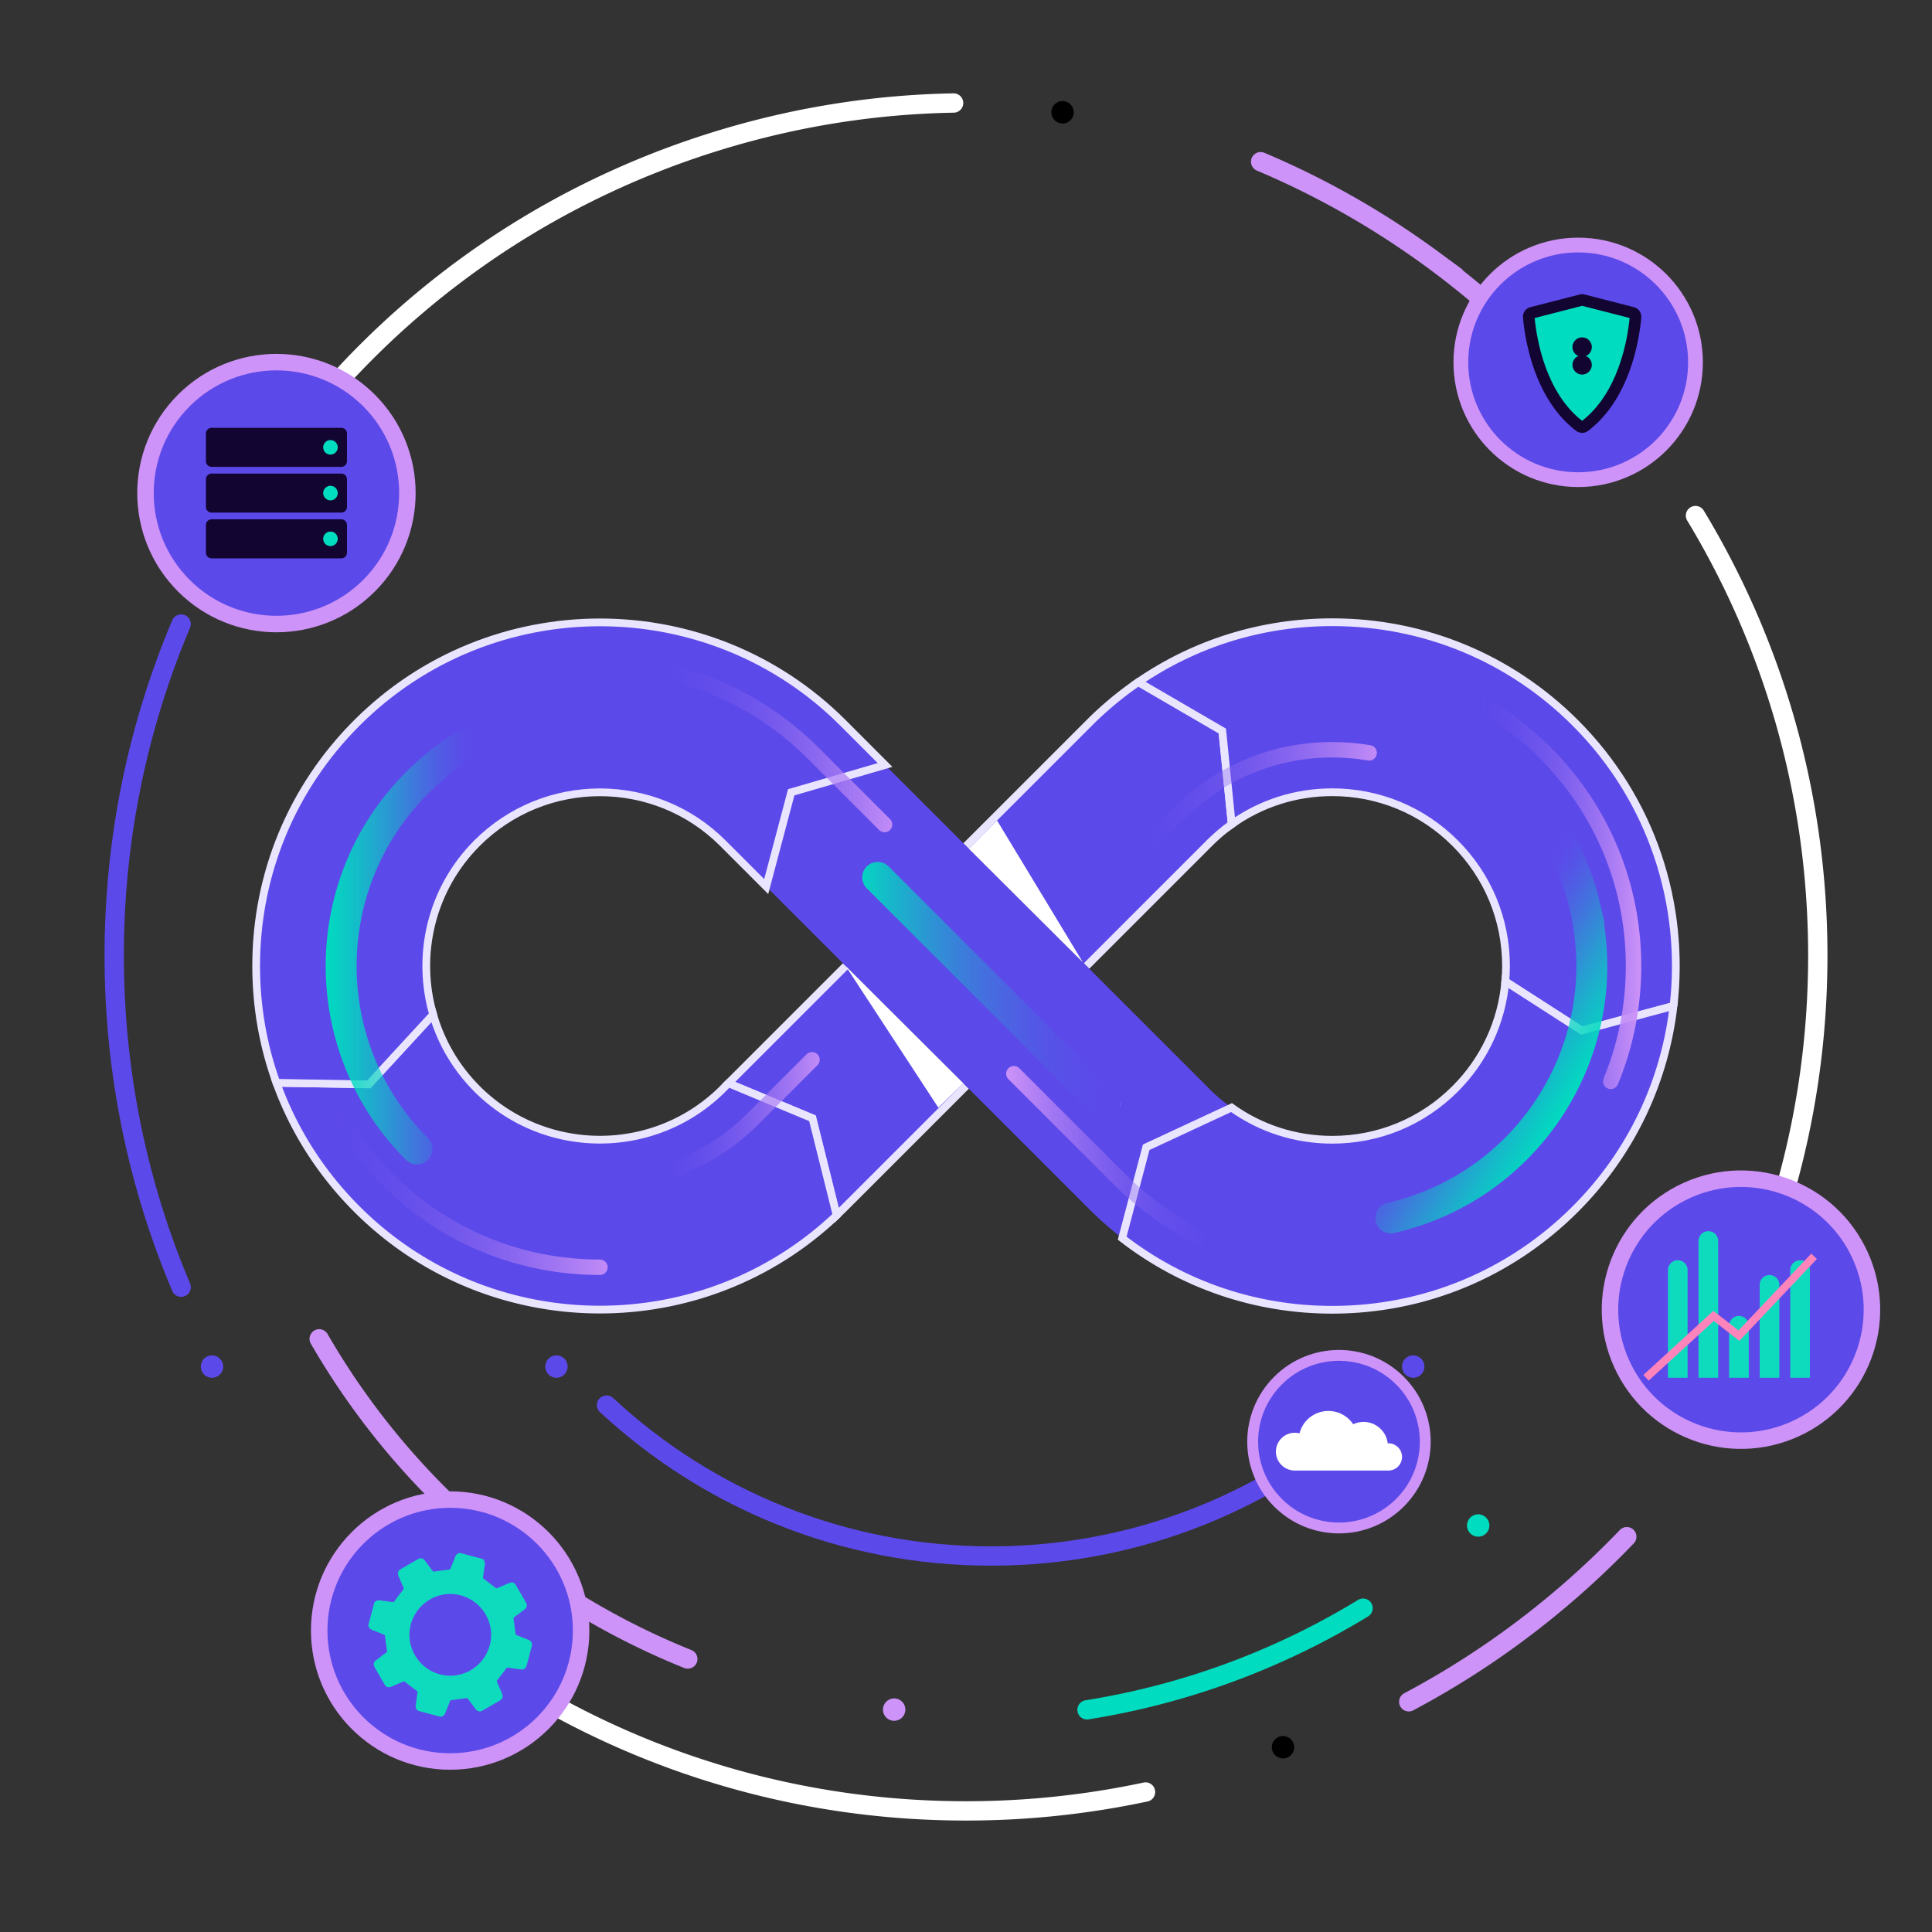<svg xmlns="http://www.w3.org/2000/svg" viewBox="0 0 500 500" xml:space="preserve">
  <rect x="0" y="0" width="500" height="500" fill="#333333" stroke="none"/>
  <path style="fill:#5c49ea" d="M49.445 147.084a2.896 2.896 0 1 1 5.792 0 2.896 2.896 0 0 1-5.792 0m2.523 206.583a2.895 2.895 0 1 1 5.79 0 2.895 2.895 0 0 1-5.79 0"/>
  <path d="M450.555 329.05a2.896 2.896 0 1 1 5.792 0 2.896 2.896 0 0 1-5.792 0m-346.857 90.036a2.895 2.895 0 0 1 5.792 0 2.896 2.896 0 1 1-5.792 0m225.449 33.096a2.895 2.895 0 0 1 2.896-2.895 2.895 2.895 0 1 1 0 5.791 2.896 2.896 0 0 1-2.896-2.896"/>
  <path style="fill:#cd93f8" d="M228.511 442.501a2.896 2.896 0 1 1 5.791 0 2.896 2.896 0 0 1-5.791 0"/>
  <path style="fill:#5c49ea" d="M141.114 353.667a2.895 2.895 0 1 1 5.79 0 2.895 2.895 0 0 1-5.79 0m221.732 0a2.895 2.895 0 0 1 2.896-2.895 2.895 2.895 0 1 1 0 5.791 2.896 2.896 0 0 1-2.896-2.896"/>
  <path style="fill:#00dcbf" d="M379.66 394.799a2.895 2.895 0 1 1 5.79 0 2.895 2.895 0 0 1-5.79 0"/>
  <path d="M422.26 117.784a2.896 2.896 0 1 1 5.792 0 2.896 2.896 0 0 1-5.792 0M272.095 29.06a2.896 2.896 0 1 1 5.792 0 2.896 2.896 0 0 1-5.792 0"/>
  <path style="fill:none;stroke:#cd93f8;stroke-width:5;stroke-linecap:round;stroke-miterlimit:10" d="M326.252 41.845c15.544 6.57 30.571 15.053 44.756 25.497a221 221 0 0 1 22.943 19.42"/>
  <path style="fill:none;stroke:#00dcbf;stroke-width:5;stroke-linecap:round;stroke-miterlimit:10" d="M352.761 416.191a196.4 196.4 0 0 1-71.436 26.31"/>
  <path style="fill:none;stroke:#5c49ea;stroke-width:5;stroke-linecap:round;stroke-miterlimit:10" d="M46.881 333.122c-11.157-26.375-17.326-55.373-17.326-85.813 0-30.437 6.169-59.433 17.324-85.807"/>
  <path style="fill:none;stroke:#fff;stroke-width:5;stroke-linecap:round;stroke-miterlimit:10" d="M438.791 133.432c20.091 33.237 31.654 72.207 31.654 113.878 0 22.069-3.243 43.38-9.278 63.484M84.65 101.943c25.547-29.252 59.151-52.124 98.846-64.804 21.022-6.715 42.31-10.111 63.296-10.479m49.668 437.112a222.2 222.2 0 0 1-46.46 4.884c-42.15 0-81.549-11.782-115.082-32.231"/>
  <path style="fill:none;stroke:#cd93f8;stroke-width:5;stroke-linecap:round;stroke-miterlimit:10" d="M421.013 397.696a224 224 0 0 1-14.331 13.692c-13.16 11.508-27.297 21.179-42.099 29.033M178 429.35c-40.304-16.21-73.884-45.611-95.393-82.859"/>
  <path style="fill:none;stroke:#5c49ea;stroke-width:5;stroke-linecap:round;stroke-miterlimit:10" d="M355.986 363.633c-26.104 24.239-61.074 39.061-99.506 39.061s-73.403-14.822-99.507-39.061"/>
  <g/>
  <path style="fill:#5c49ea;stroke:#eae5ff;stroke-width:2;stroke-miterlimit:10" d="m250.024 281.06-31.85 31.85c-.55.55-1.1 1.08-1.65 1.61l-6.26-25.11-21.75-9.07 30.34-30.34"/>
  <path style="fill:#5c49ea;stroke:#eae5ff;stroke-width:2;stroke-miterlimit:10" d="M216.524 314.52c-17.13 16.27-39.2 24.4-61.26 24.4-22.79 0-45.57-8.67-62.91-26.01-9.4-9.4-16.44-20.53-20.81-32.68l23.89.4 16.66-18.08c2.03 7.05 5.83 13.7 11.37 19.25 17.53 17.53 46.06 17.53 63.59 0l1.46-1.46 21.75 9.07zm64.67-64.52 31.8-31.8c1.81-1.8 3.74-3.44 5.78-4.89l-2.44-24.14-21.74-12.65a89.6 89.6 0 0 0-12.72 10.57l-31.85 31.85"/>
  <path style="fill:#5c49ea;stroke:#eae5ff;stroke-width:2;stroke-miterlimit:10" d="m433.104 260.34-23.74 6.37-19.79-12.73c.12-1.32.18-2.64.18-3.98 0-12.01-4.68-23.3-13.17-31.8-8.49-8.49-19.79-13.17-31.8-13.17-9.45 0-18.46 2.9-26.01 8.28l-2.44-24.14-21.74-12.65c14.67-10.07 32.02-15.49 50.19-15.49 23.77 0 46.11 9.26 62.91 26.06 19.97 19.97 28.45 47.16 25.41 73.25z"/>
  <path style="fill:#5c49ea" d="m318.714 286.64-22.08 10.27-6.21 23.53a91 91 0 0 1-8.55-7.53l-31.85-31.85-31.17-31.06-20.56-20.56 6.47-24.39 24.29-7.07 20.97 20.96 31.17 31.06 31.8 31.8a44.3 44.3 0 0 0 5.72 4.84"/>
  <path style="fill:#ffffff" d="m218.854 250 23.994 36.66 6.466-6.308zm61.397-.94-22.212-36.718-7.308 7.302z"/>
  <path style="fill:#5c49ea;stroke:#eae5ff;stroke-width:2;stroke-miterlimit:10" d="M433.104 260.34c-2.22 19.22-10.69 37.85-25.41 52.57-16.8 16.8-39.14 26.06-62.91 26.06-19.93 0-38.86-6.51-54.36-18.53l6.21-23.53 22.08-10.27c7.56 5.41 16.59 8.33 26.07 8.33 12.01 0 23.31-4.68 31.8-13.17 7.54-7.55 12.08-17.31 12.99-27.82l19.79 12.73zm-204.05-62.36-24.29 7.07-6.47 24.39-11.24-11.24c-8.76-8.76-20.28-13.15-31.79-13.15-11.52 0-23.03 4.39-31.8 13.15-11.98 11.99-15.78 29.11-11.37 44.35l-16.66 18.08-23.89-.4c-3.46-9.56-5.25-19.76-5.25-30.23 0-23.76 9.25-46.11 26.06-62.91 34.69-34.69 91.13-34.69 125.82 0z"/>
  <linearGradient id="a" gradientUnits="userSpaceOnUse" x1="169.409" y1="288.942" x2="212.14" y2="288.942">
    <stop offset="0" style="stop-color:#cd93f8"/>
    <stop offset="0" style="stop-color:#5c49ea;stop-opacity:0"/>
    <stop offset="1" style="stop-color:#c78ff7;stop-opacity:.95"/>
  </linearGradient>
  <path style="fill:none;stroke:url(#a);stroke-width:4;stroke-linecap:round;stroke-miterlimit:10" d="m210.14 274.269-15.305 15.305c-6.646 6.647-14.669 11.415-23.426 14.04"/>
  <linearGradient id="b" gradientUnits="userSpaceOnUse" x1="82.674" y1="305.587" x2="157.26" y2="305.587">
    <stop offset="0" style="stop-color:#cd93f8"/>
    <stop offset="0" style="stop-color:#5c49ea;stop-opacity:0"/>
    <stop offset="1" style="stop-color:#c78ff7;stop-opacity:.95"/>
  </linearGradient>
  <path style="fill:none;stroke:url(#b);stroke-width:4;stroke-linecap:round;stroke-miterlimit:10" d="M155.26 327.967c-20.825 0-40.405-8.11-55.131-22.836-6.472-6.473-11.666-13.882-15.456-21.923"/>
  <linearGradient id="c" gradientUnits="userSpaceOnUse" x1="168.59" y1="193.463" x2="230.919" y2="193.463">
    <stop offset="0" style="stop-color:#cd93f8"/>
    <stop offset="0" style="stop-color:#5c49ea;stop-opacity:0"/>
    <stop offset="1" style="stop-color:#c78ff7;stop-opacity:.95"/>
  </linearGradient>
  <path style="fill:none;stroke:url(#c);stroke-width:4;stroke-linecap:round;stroke-miterlimit:10" d="M170.59 173.531c14.983 2.971 28.758 10.294 39.802 21.338l18.527 18.527"/>
  <linearGradient id="d" gradientUnits="userSpaceOnUse" x1="260.394" y1="299.97" x2="316.935" y2="299.97">
    <stop offset="0" style="stop-color:#cd93f8"/>
    <stop offset="1" style="stop-color:#5c49ea;stop-opacity:0"/>
  </linearGradient>
  <path style="fill:none;stroke:url(#d);stroke-width:4;stroke-linecap:round;stroke-miterlimit:10" d="M314.935 322.071c-9.339-3.868-17.915-9.577-25.278-16.94l-27.263-27.262"/>
  <linearGradient id="e" gradientUnits="userSpaceOnUse" x1="380.797" y1="230.869" x2="424.755" y2="230.869">
    <stop offset="0" style="stop-color:#5c49ea;stop-opacity:0"/>
    <stop offset="1" style="stop-color:#cd93f8"/>
  </linearGradient>
  <path style="fill:none;stroke:url(#e);stroke-width:4;stroke-linecap:round;stroke-miterlimit:10" d="M382.797 181.885a78.3 78.3 0 0 1 17.121 12.983c14.726 14.726 22.836 34.306 22.836 55.131 0 10.413-2.028 20.514-5.896 29.853"/>
  <linearGradient id="f" gradientUnits="userSpaceOnUse" x1="292.06" y1="207.806" x2="356.332" y2="207.806">
    <stop offset="0" style="stop-color:#cd93f8"/>
    <stop offset="0" style="stop-color:#5c49ea;stop-opacity:0"/>
    <stop offset="1" style="stop-color:#c78ff7;stop-opacity:.95"/>
  </linearGradient>
  <path style="fill:none;stroke:url(#f);stroke-width:4;stroke-linecap:round;stroke-miterlimit:10" d="m294.06 221.579 11.154-11.153c10.57-10.571 24.625-16.392 39.574-16.392 3.232 0 6.422.272 9.545.805"/>
  <linearGradient id="g" gradientUnits="userSpaceOnUse" x1="84.294" y1="243.701" x2="129.38" y2="243.701">
    <stop offset="0" style="stop-color:#00dcbf"/>
    <stop offset=".193" style="stop-color:#02d9c0;stop-opacity:.783"/>
    <stop offset=".335" style="stop-color:#08d0c3;stop-opacity:.624"/>
    <stop offset=".461" style="stop-color:#12c0c7;stop-opacity:.483"/>
    <stop offset=".577" style="stop-color:#20a9ce;stop-opacity:.353"/>
    <stop offset=".686" style="stop-color:#328cd6;stop-opacity:.231"/>
    <stop offset=".789" style="stop-color:#4869e1;stop-opacity:.115"/>
    <stop offset=".851" style="stop-color:#5850e8;stop-opacity:.046"/>
    <stop offset=".885" style="stop-color:#5b4be9;stop-opacity:.035"/>
    <stop offset="1" style="stop-color:#5c49ea;stop-opacity:0"/>
  </linearGradient>
  <path style="fill:none;stroke:url(#g);stroke-width:8;stroke-linecap:round;stroke-miterlimit:10" d="M107.908 297.353c-26.152-26.152-26.152-68.553 0-94.706h0a66.9 66.9 0 0 1 17.472-12.599"/>
  <linearGradient id="h" gradientUnits="userSpaceOnUse" x1="223.095" y1="256.422" x2="289.817" y2="256.422" gradientTransform="rotate(180 256.48 256.422)">
    <stop offset="0" style="stop-color:#cd93f8"/>
    <stop offset="0" style="stop-color:#5c49ea;stop-opacity:0"/>
    <stop offset="1" style="stop-color:#00dcbf;stop-opacity:.95"/>
  </linearGradient>
  <path style="fill:none;stroke:url(#h);stroke-width:8;stroke-linecap:round;stroke-miterlimit:10" d="m227.143 227.061 58.722 58.722"/>
  <linearGradient id="i" gradientUnits="userSpaceOnUse" x1="323.748" y1="257.826" x2="368.834" y2="257.826" gradientTransform="scale(-1 1)rotate(-32.109 .197 1542.272)">
    <stop offset="0" style="stop-color:#00dcbf"/>
    <stop offset=".193" style="stop-color:#02d9c0;stop-opacity:.783"/>
    <stop offset=".335" style="stop-color:#08d0c3;stop-opacity:.624"/>
    <stop offset=".461" style="stop-color:#12c0c7;stop-opacity:.483"/>
    <stop offset=".577" style="stop-color:#20a9ce;stop-opacity:.353"/>
    <stop offset=".686" style="stop-color:#328cd6;stop-opacity:.231"/>
    <stop offset=".789" style="stop-color:#4869e1;stop-opacity:.115"/>
    <stop offset=".851" style="stop-color:#5850e8;stop-opacity:.046"/>
    <stop offset=".885" style="stop-color:#5b4be9;stop-opacity:.035"/>
    <stop offset="1" style="stop-color:#5c49ea;stop-opacity:0"/>
  </linearGradient>
  <path style="fill:none;stroke:url(#i);stroke-width:8;stroke-linecap:round;stroke-miterlimit:10" d="M359.918 315.197c36.053-8.25 58.591-44.165 50.341-80.218h0a66.9 66.9 0 0 0-8.103-19.959"/>
  <circle transform="rotate(-45.001 71.543 127.612)" style="fill:#5c49ea;stroke:#cd93f8;stroke-width:4.267;stroke-miterlimit:10" cx="71.544" cy="127.61" r="33.892"/>
  <circle transform="rotate(-45.001 346.527 373.11)" style="fill:#5c49ea;stroke:#cd93f8;stroke-width:2.812;stroke-miterlimit:10" cx="346.529" cy="373.104" r="22.333"/>
  <circle style="fill:#5c49ea;stroke:#cd93f8;stroke-width:3.822;stroke-miterlimit:10" cx="408.43" cy="93.775" r="30.361"/>
  <circle style="fill:#5c49ea;stroke:#cd93f8;stroke-width:4.267;stroke-miterlimit:10" cx="116.5" cy="421.982" r="33.892"/>
  <path style="fill:#0edbbe" d="m119.017 401.884 5.905 1.572c.527.46.647 1.017.519 1.703-.185.985-.279 1.987-.43 2.979-.037.24.031.355.226.499q1.504 1.112 2.974 2.271c.19.15.325.182.546.085a198 198 0 0 1 3.031-1.307c.726-.308 1.334-.115 1.726.556a773 773 0 0 1 2.606 4.501c.392.682.264 1.304-.358 1.777-.877.665-1.754 1.33-2.641 1.98-.193.141-.242.268-.206.511q.277 1.87.499 3.75c.027.223.087.331.3.413 1.013.391 2.016.81 3.027 1.205.787.307 1.093.878.877 1.694q-.65 2.454-1.306 4.906c-.226.847-.765 1.188-1.624 1.059-1.074-.16-2.152-.294-3.226-.46-.235-.036-.331.05-.46.223-.745 1-1.5 1.993-2.274 2.97-.162.205-.187.348-.083.581.443.992.867 1.993 1.292 2.993.318.75.125 1.344-.574 1.752a941 941 0 0 1-4.463 2.59c-.698.402-1.314.273-1.806-.375a233 233 0 0 1-1.982-2.64c-.133-.18-.256-.221-.481-.189a143 143 0 0 1-3.75.497c-.215.026-.337.068-.422.289-.39 1.014-.809 2.016-1.203 3.028-.309.793-.877 1.105-1.687.891q-2.474-.656-4.946-1.317c-.812-.217-1.157-.771-1.032-1.605.159-1.06.293-2.125.457-3.184.04-.255-.036-.379-.241-.53q-1.49-1.098-2.942-2.243c-.199-.156-.338-.205-.579-.097-.992.444-1.993.868-2.993 1.293-.773.328-1.355.135-1.778-.593q-1.285-2.214-2.56-4.432c-.403-.702-.279-1.324.36-1.809.876-.665 1.753-1.331 2.641-1.981.201-.147.223-.285.189-.518q-.273-1.85-.491-3.709c-.028-.242-.1-.353-.325-.44-.936-.362-1.851-.78-2.798-1.11-.66-.23-1.082-.612-1.217-1.299l1.572-5.905c.463-.52 1.015-.648 1.703-.516.984.188 1.986.28 2.977.431.236.036.355-.029.499-.225a109 109 0 0 1 2.268-2.972c.164-.206.182-.351.079-.582-.44-.992-.864-1.992-1.288-2.992-.317-.749-.124-1.344.574-1.751a905 905 0 0 1 4.461-2.585c.702-.404 1.312-.275 1.804.373.656.865 1.314 1.73 1.954 2.606.151.206.287.256.545.217q1.849-.277 3.706-.49c.243-.028.354-.1.44-.324.362-.935.78-1.85 1.11-2.796.233-.659.611-1.085 1.299-1.219m.29 11.018c-5.579-1.546-11.377 1.764-12.966 7.403-1.57 5.57 1.772 11.423 7.418 12.993 5.569 1.548 11.395-1.779 12.966-7.405 1.56-5.588-1.774-11.427-7.418-12.991"/>
  <circle transform="rotate(-24.325 450.493 338.945)" style="fill:#5c49ea;stroke:#cd93f8;stroke-width:4.267;stroke-miterlimit:10" cx="450.555" cy="338.97" r="33.892"/>
  <path style="fill:#0edbbe" d="M436.751 356.562h-5.086v-27.865a2.543 2.543 0 1 1 5.086 0zm31.653 0h-5.086v-27.865a2.543 2.543 0 1 1 5.086 0zm-23.74 0h-5.085V321.17a2.543 2.543 0 1 1 5.086 0v35.392zm7.914 0h-5.086v-13.457a2.543 2.543 0 1 1 5.086 0zm7.913 0h-5.086v-24.039a2.543 2.543 0 1 1 5.086 0z"/>
  <path style="fill:none;stroke:#ff84bc;stroke-width:2;stroke-miterlimit:10" d="m425.992 356.562 17.471-16 6.572 5.101 19.444-20.532"/>
  <path style="fill:#fff" d="M359.322 373.524c-.061 0-.121.006-.182.009a6.29 6.29 0 0 0-8.935-4.936 7.713 7.713 0 0 0-13.894 2.355 4.887 4.887 0 1 0-1.213 9.62h24.224a3.524 3.524 0 1 0 0-7.048"/>
  <path style="fill:#130532" d="M88.317 120.828H54.771a1.48 1.48 0 0 1-1.478-1.478v-7.156c0-.816.662-1.478 1.478-1.478h33.546c.816 0 1.478.662 1.478 1.478v7.156c0 .816-.662 1.478-1.478 1.478m0 11.839H54.771a1.48 1.48 0 0 1-1.478-1.478v-7.156c0-.816.662-1.478 1.478-1.478h33.546c.816 0 1.478.662 1.478 1.478v7.156c0 .816-.662 1.478-1.478 1.478m0 11.838H54.771a1.48 1.48 0 0 1-1.478-1.478v-7.156c0-.816.662-1.478 1.478-1.478h33.546c.816 0 1.478.662 1.478 1.478v7.156c0 .816-.662 1.478-1.478 1.478"/>
  <path style="fill:#00dcbf" d="M87.404 115.772a1.88 1.88 0 1 1-3.762 0 1.88 1.88 0 0 1 3.762 0m0 11.838a1.88 1.88 0 1 1-3.762 0 1.88 1.88 0 0 1 3.762 0m0 11.839a1.88 1.88 0 1 1-3.762 0 1.88 1.88 0 0 1 3.762 0"/>
  <path style="fill:#130532" d="M424.766 82.22c-.523 5.691-2.919 21.014-13.73 29.264-.931.71-2.232.71-3.163 0-10.811-8.249-13.206-23.573-13.73-29.263a2.58 2.58 0 0 1 1.936-2.736l12.732-3.267a2.6 2.6 0 0 1 1.287 0l12.73 3.266a2.58 2.58 0 0 1 1.938 2.736"/>
  <path style="fill:#00dcbf" d="M409.454 108.914c-9.372-7.345-11.711-20.77-12.29-26.612l12.291-3.153 12.289 3.153c-.579 5.842-2.919 19.267-12.29 26.612"/>
  <path style="fill:#130532" d="M411.962 89.82a2.506 2.506 0 1 1-5.013.001 2.506 2.506 0 0 1 5.013-.001"/>
  <circle style="fill:#130532" cx="409.455" cy="94.433" r="2.507"/>
</svg>
